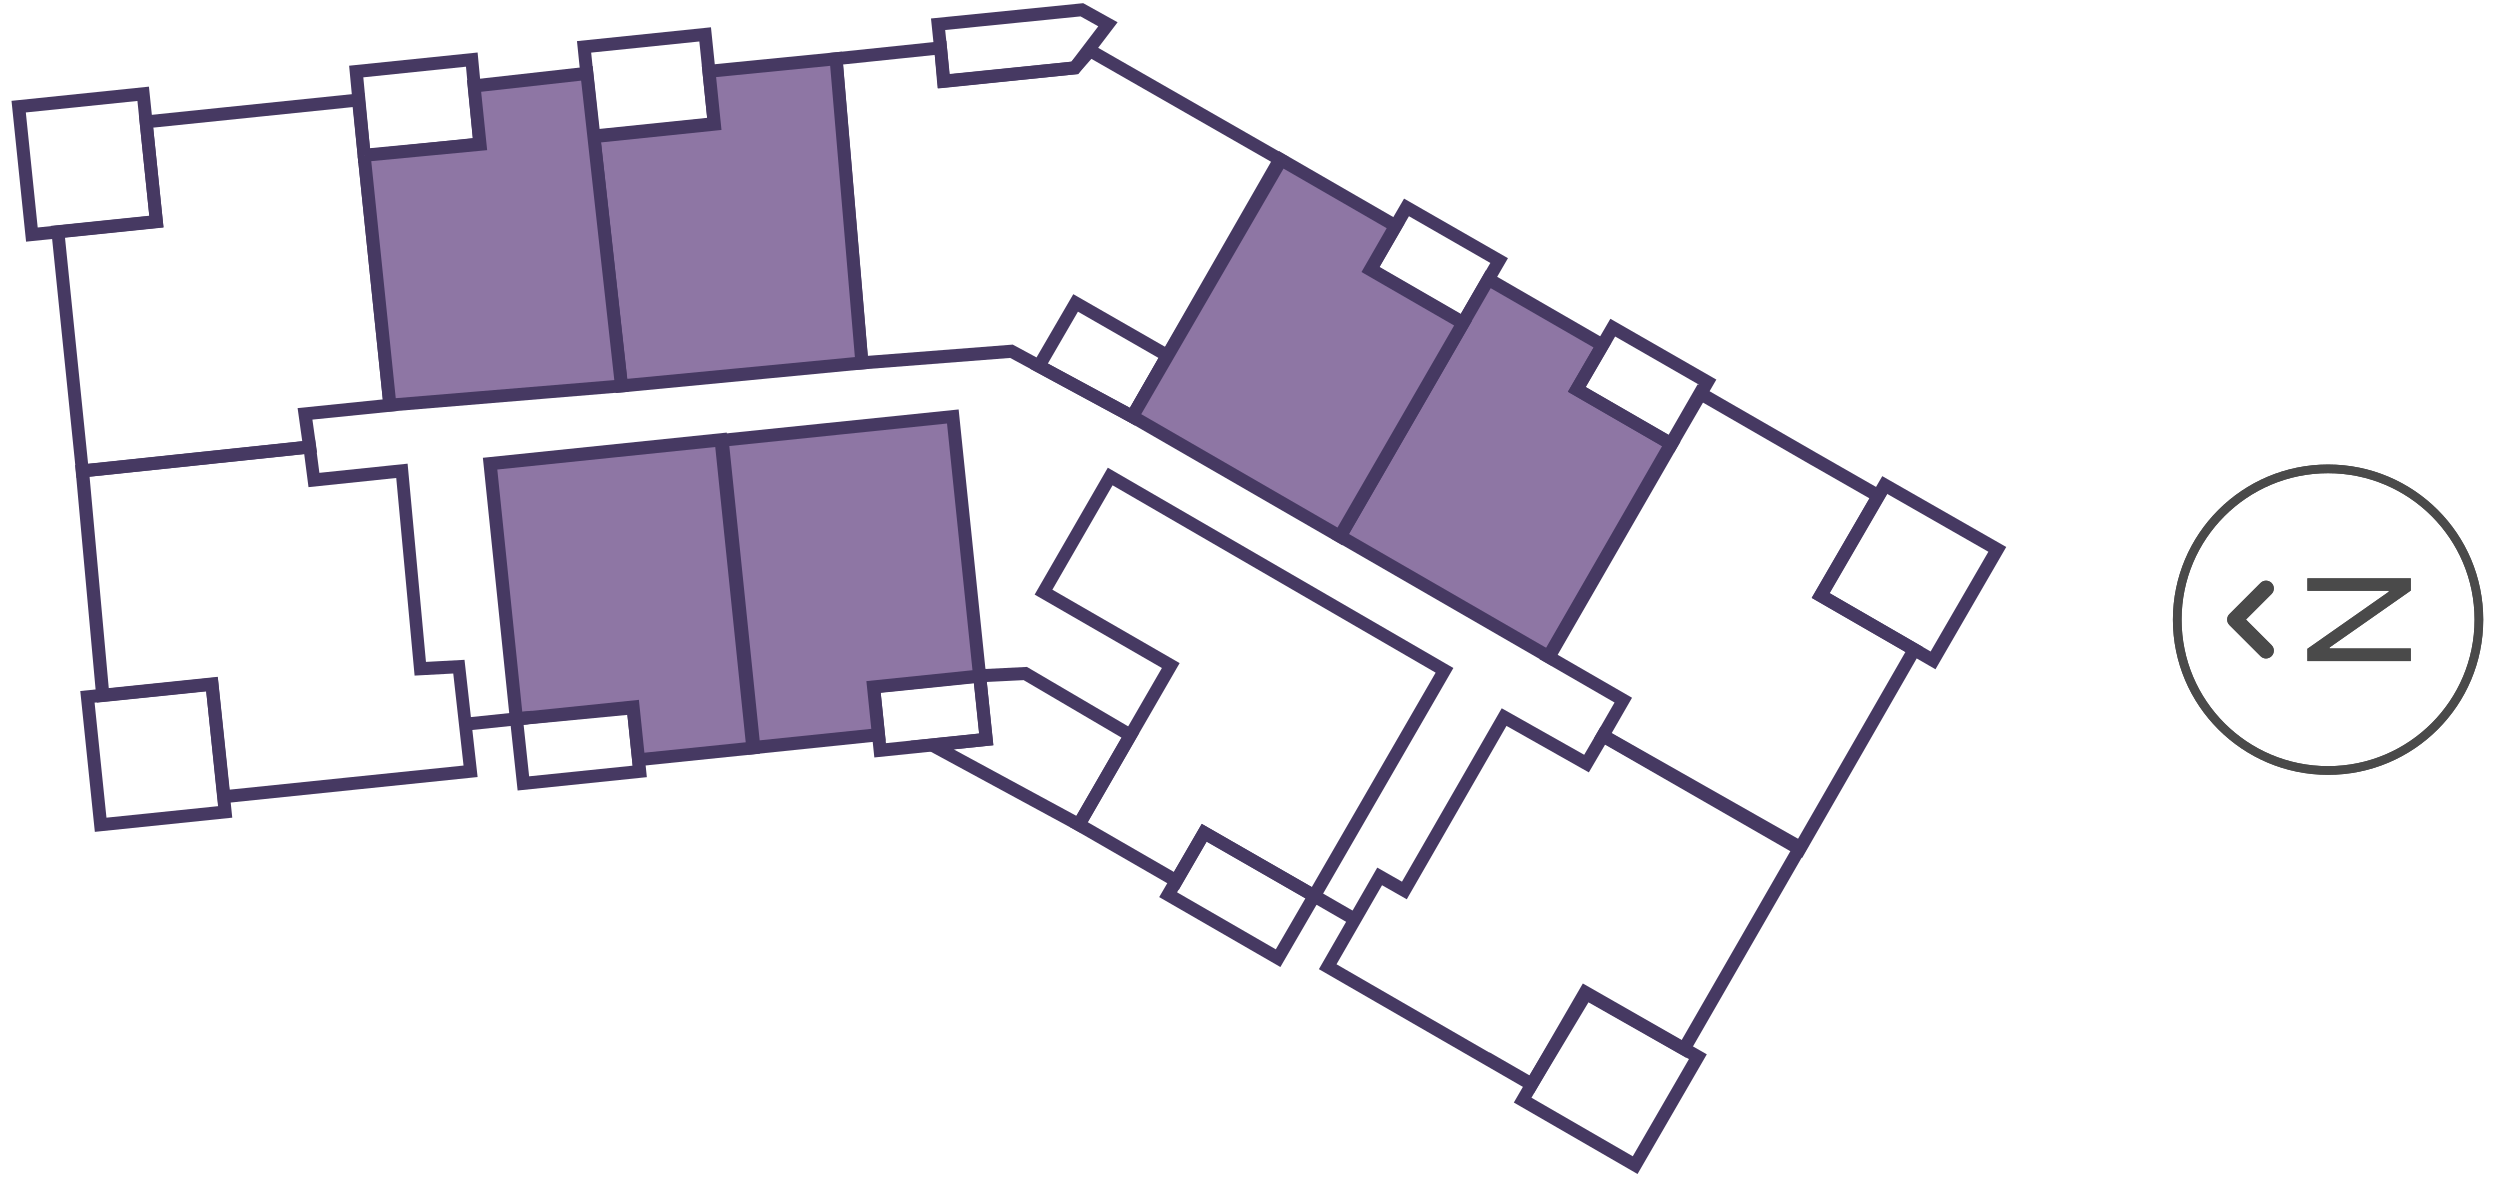 <?xml version="1.0" encoding="UTF-8"?> <svg xmlns="http://www.w3.org/2000/svg" id="Layer_1" data-name="Layer 1" viewBox="0 0 204.3 97.23"><defs><style> .cls-1 { fill-rule: evenodd; } .cls-1, .cls-2 { fill: #4a4a4a; } .cls-1, .cls-2, .cls-3, .cls-4 { stroke-width: 0px; } .cls-3 { fill: #463962; } .cls-4 { fill: #8e76a4; } </style></defs><path class="cls-3" d="m6.26,39.07l-2.11-20.61,8.05-.83-.84-8.14,18.41-1.9,2.68,26-6.92.7.38,2.7-19.65,2.07Zm-.95-19.66l1.89,18.5,17.5-1.85-.38-2.71,6.96-.71-2.46-23.89-16.3,1.68.84,8.14-8.05.83Z"></path><path class="cls-3" d="m2.13,19.75L.94,8.24l11.23-1.16,1.19,11.51-11.23,1.16Zm-.02-10.56l.97,9.4,9.12-.94-.97-9.4-9.12.94Z"></path><path class="cls-3" d="m7.75,67.98l-1.19-11.51,11.23-1.16,1.19,11.51-11.23,1.16Zm-.02-10.56l.97,9.4,9.12-.94-.97-9.4-9.12.94Z"></path><path class="cls-3" d="m76.67,7.23l-.59-5.72,12.44-1.25,2.81,1.56-3.22,4.23-11.45,1.18Zm.57-4.77l.37,3.61,9.94-1.03,2.2-2.89-1.45-.81-11.05,1.11Z"></path><path class="cls-3" d="m107.59,73.94l-8.99-5.16-2.27,3.94-8.89-5.13,7.51-13-10.4-6,5.98-10.37,28.24,16.37-11.18,19.36Zm-9.38-6.61l8.99,5.16,10.12-17.52-26.4-15.31-4.92,8.53,10.4,6-7.51,13,7.05,4.07,2.27-3.94Z"></path><path class="cls-3" d="m104.64,79.03l-9.91-5.72,3.48-5.98,9.91,5.69-3.49,6.01Zm-8.45-6.11l8.07,4.66,2.42-4.17-8.07-4.64-2.42,4.15Z"></path><path class="cls-3" d="m119.76,27.1l-8.49-4.9,3.47-5.97,8.49,4.87-3.48,6Zm-7.03-5.29l6.65,3.84,2.41-4.16-6.65-3.82-2.41,4.14Z"></path><path class="cls-3" d="m92.74,34.76l-8.57-4.63,3.54-6.09,8.42,4.83-3.38,5.9Zm-7.11-5.05l6.7,3.62,2.34-4.08-6.58-3.78-2.46,4.24Z"></path><path class="cls-3" d="m158.16,54.69l-10.11-5.84,5.77-9.94,10.13,5.79-5.78,9.99Zm-8.66-6.23l8.27,4.78,4.72-8.15-8.29-4.74-4.7,8.11Z"></path><path class="cls-3" d="m133.82,95.94l-10.11-5.84,5.64-9.73,10.13,5.79-5.66,9.78Zm-8.66-6.23l8.27,4.78,4.59-7.94-8.29-4.74-4.58,7.9Z"></path><g><polygon class="cls-4" points="126.58 53.69 109.51 43.83 121.62 22.82 130.95 28.21 128.86 31.82 136.61 36.29 126.58 53.69"></polygon><path class="cls-3" d="m126.78,54.41l-17.99-10.39,12.64-21.93,10.25,5.92-2.1,3.61,7.75,4.47-10.55,18.31Zm-16.54-10.77l16.15,9.32,9.49-16.47-7.75-4.48,2.1-3.61-8.41-4.85-11.58,20.09Z"></path></g><path class="cls-3" d="m136.79,37.02l-8.66-5,3.47-5.97,8.66,4.97-3.48,6Zm-7.21-5.38l6.82,3.94,2.41-4.16-6.82-3.92-2.41,4.14Z"></path><rect class="cls-3" x="108.44" y="72.31" width="1.06" height="3.62" transform="translate(-9.71 131.43) rotate(-60)"></rect><path class="cls-3" d="m42.3,64.6l-.68-6.33,10.6-1.01.64,6.25-10.56,1.09Zm.49-5.37l.45,4.21,8.46-.87-.43-4.15-8.49.81Z"></path><path class="cls-3" d="m71.45,61.9l-.65-6.25,9.73-1,.65,6.25-9.73,1Zm.52-5.31l.43,4.14,7.62-.79-.43-4.14-7.62.79Z"></path><path class="cls-3" d="m88.36,68.1l-13.96-7.57,5.61-.58-.54-5.23,4.45-.22,9.18,5.39-4.73,8.2Zm-10.44-6.87l10.04,5.44,3.69-6.39-8-4.7-3.01.15.53,5.17-3.25.34Z"></path><g><polygon class="cls-4" points="71.38 56.14 80.06 55.24 77.87 34.03 59.02 35.97 61.61 61.08 71.79 60.03 71.38 56.14"></polygon><path class="cls-3" d="m61.14,61.67l-2.7-26.16,19.9-2.05,2.3,22.27-8.67.89.4,3.9-11.23,1.16Zm-1.54-25.22l2.48,24.05,9.12-.94-.4-3.9,8.67-.89-2.08-20.16-17.79,1.84Z"></path></g><g><polygon class="cls-4" points="51.73 57.76 52.18 62.09 61.51 61.13 58.92 35.94 40.05 37.89 42.2 58.74 51.73 57.76"></polygon><path class="cls-3" d="m51.71,62.67l-.45-4.33-9.54.98-2.26-21.91,19.93-2.06,2.71,26.24-10.39,1.07Zm.5-5.49l.45,4.33,8.28-.85-2.49-24.13-17.81,1.84,2.04,19.8,9.54-.98Z"></path></g><path class="cls-3" d="m92.74,34.76l-10.19-5.51-12.6.98-2.2-25.9,9.59-1,.24,2.72,9.99-1.01,1.39-1.58,16.35,9.37-12.57,21.93Zm-9.96-6.59l9.56,5.16,11.53-20.11-14.68-8.41-1.09,1.24-11.48,1.16-.23-2.72-7.49.78,2.02,23.81,11.86-.92Z"></path><path class="cls-3" d="m17.82,65.69l-.97-9.19-8.94.92-1.77-19.41,19.61-2.07.35,2.7,7.21-.75,1.5,16.2,3.15-.17,1.07,9.58-21.22,2.19Zm-.02-10.35l.97,9.19,19.11-1.97-.84-7.52-3.16.17-1.5-16.15-7.17.75-.35-2.7-17.54,1.85,1.57,17.3,8.92-.92Z"></path><rect class="cls-3" x="37.95" y="58.37" width="5.56" height="1.06" transform="translate(-5.88 4.53) rotate(-5.94)"></rect><path class="cls-3" d="m29.28,13.32l-.75-7.95,10.5-1.08.75,7.95-10.5,1.08Zm.41-7l.55,5.84,8.39-.87-.55-5.84-8.39.87Z"></path><path class="cls-3" d="m48.01,11.71l-.86-8.35,10.95-1.13.86,8.35-10.95,1.13Zm.3-7.41l.64,6.24,8.84-.91-.64-6.24-8.84.91Z"></path><g><polygon class="cls-4" points="68.32 4.8 57.94 5.82 58.38 10.15 48.52 11.16 50.78 31.54 70.44 29.66 68.32 4.8"></polygon><path class="cls-3" d="m50.31,32.12l-2.38-21.42,9.86-1.02-.44-4.33,11.45-1.13,2.2,25.92-20.7,1.98Zm-1.2-20.48l2.14,19.32,18.61-1.78-2.02-23.8-9.32.92.44,4.32-9.85,1.02Z"></path></g><g><polygon class="cls-4" points="119.56 26.4 111.99 22.03 114.05 18.45 104.7 13.06 92.54 34.04 109.49 43.83 119.56 26.4"></polygon><path class="cls-3" d="m109.69,44.56l-17.87-10.32,12.69-21.9,10.27,5.93-2.06,3.58,7.57,4.37-10.6,18.35Zm-16.42-10.71l16.03,9.26,9.53-16.51-7.57-4.37,2.06-3.58-8.43-4.87-11.63,20.07Z"></path></g><path class="cls-3" d="m147.26,70.11l-17-9.78,1.68-2.92-6.13-3.54,12.92-22.46,9.72,5.6,5.8,3.32-4.73,8.15,7.64,4.41-9.89,17.22Zm-15.55-10.17l15.16,8.72,8.84-15.38-7.65-4.41,4.72-8.14-4.42-2.53h0s-.46-.26-.46-.26l-8.8-5.08-11.86,20.62,6.13,3.54-1.68,2.92Z"></path><path class="cls-3" d="m125.36,89.32l-.81-.47.02.04-16.79-9.69,4.77-8.3,2.02,1.15,8.15-14.17,6.74,3.8,1.34-2.29,17.03,9.66-10.02,17.4-8-4.54-4.44,7.4Zm-3.65-3.33l3.28,1.89,4.43-7.39,7.99,4.53,8.96-15.57-15.19-8.62-1.34,2.29-6.73-3.8-8.15,14.17-2.02-1.15-3.72,6.46,12.5,7.22-.02-.04Z"></path><g><polyline class="cls-4" points="29.76 12.73 31.86 33.11 50.78 31.54 47.95 6 38.73 7.03 39.22 11.8 29.75 12.69"></polyline><path class="cls-3" d="m31.39,33.68l-2.16-20.9.53-.05-.05-.57,8.94-.85-.49-4.76,10.27-1.15,2.95,26.61-19.98,1.66Zm-1.05-20.51l2,19.37,17.86-1.48-2.71-24.47-8.17.91.49,4.77-9.47.9Z"></path></g><path class="cls-2" d="m188.56,47.26h8.45v1l-6.64,4.65v.08h6.64v1.03h-8.45v-1l6.65-4.66v-.08h-6.65v-1.02Z"></path><path class="cls-2" d="m185.18,53.81c-.16,0-.32-.06-.45-.19l-2.54-2.54c-.25-.25-.25-.65,0-.9l2.54-2.54c.25-.25.65-.25.9,0s.25.65,0,.9l-2.09,2.09,2.09,2.09c.25.25.25.65,0,.9-.12.12-.29.19-.45.19Z"></path><path class="cls-1" d="m202.22,50.64c0-6.61-5.36-11.97-11.97-11.97-6.61,0-11.97,5.36-11.97,11.97s5.36,11.97,11.97,11.97,11.97-5.36,11.97-11.97Zm.71,0c0-7-5.68-12.68-12.68-12.68-7,0-12.68,5.68-12.68,12.68,0,7,5.68,12.68,12.68,12.68s12.68-5.68,12.68-12.68Z"></path><path class="cls-2" d="m188.56,47.26h8.45v1l-6.64,4.65v.08h6.64v1.03h-8.45v-1l6.65-4.66v-.08h-6.65v-1.02Z"></path><path class="cls-2" d="m185.18,53.81c-.16,0-.32-.06-.45-.19l-2.54-2.54c-.25-.25-.25-.65,0-.9l2.54-2.54c.25-.25.65-.25.9,0s.25.65,0,.9l-2.09,2.09,2.09,2.09c.25.25.25.65,0,.9-.12.12-.29.19-.45.19Z"></path><path class="cls-1" d="m202.22,50.64c0-6.61-5.36-11.97-11.97-11.97-6.61,0-11.97,5.36-11.97,11.97s5.36,11.97,11.97,11.97,11.97-5.36,11.97-11.97Zm.71,0c0-7-5.68-12.68-12.68-12.68-7,0-12.68,5.68-12.68,12.68,0,7,5.68,12.68,12.68,12.68s12.68-5.68,12.68-12.68Z"></path></svg> 